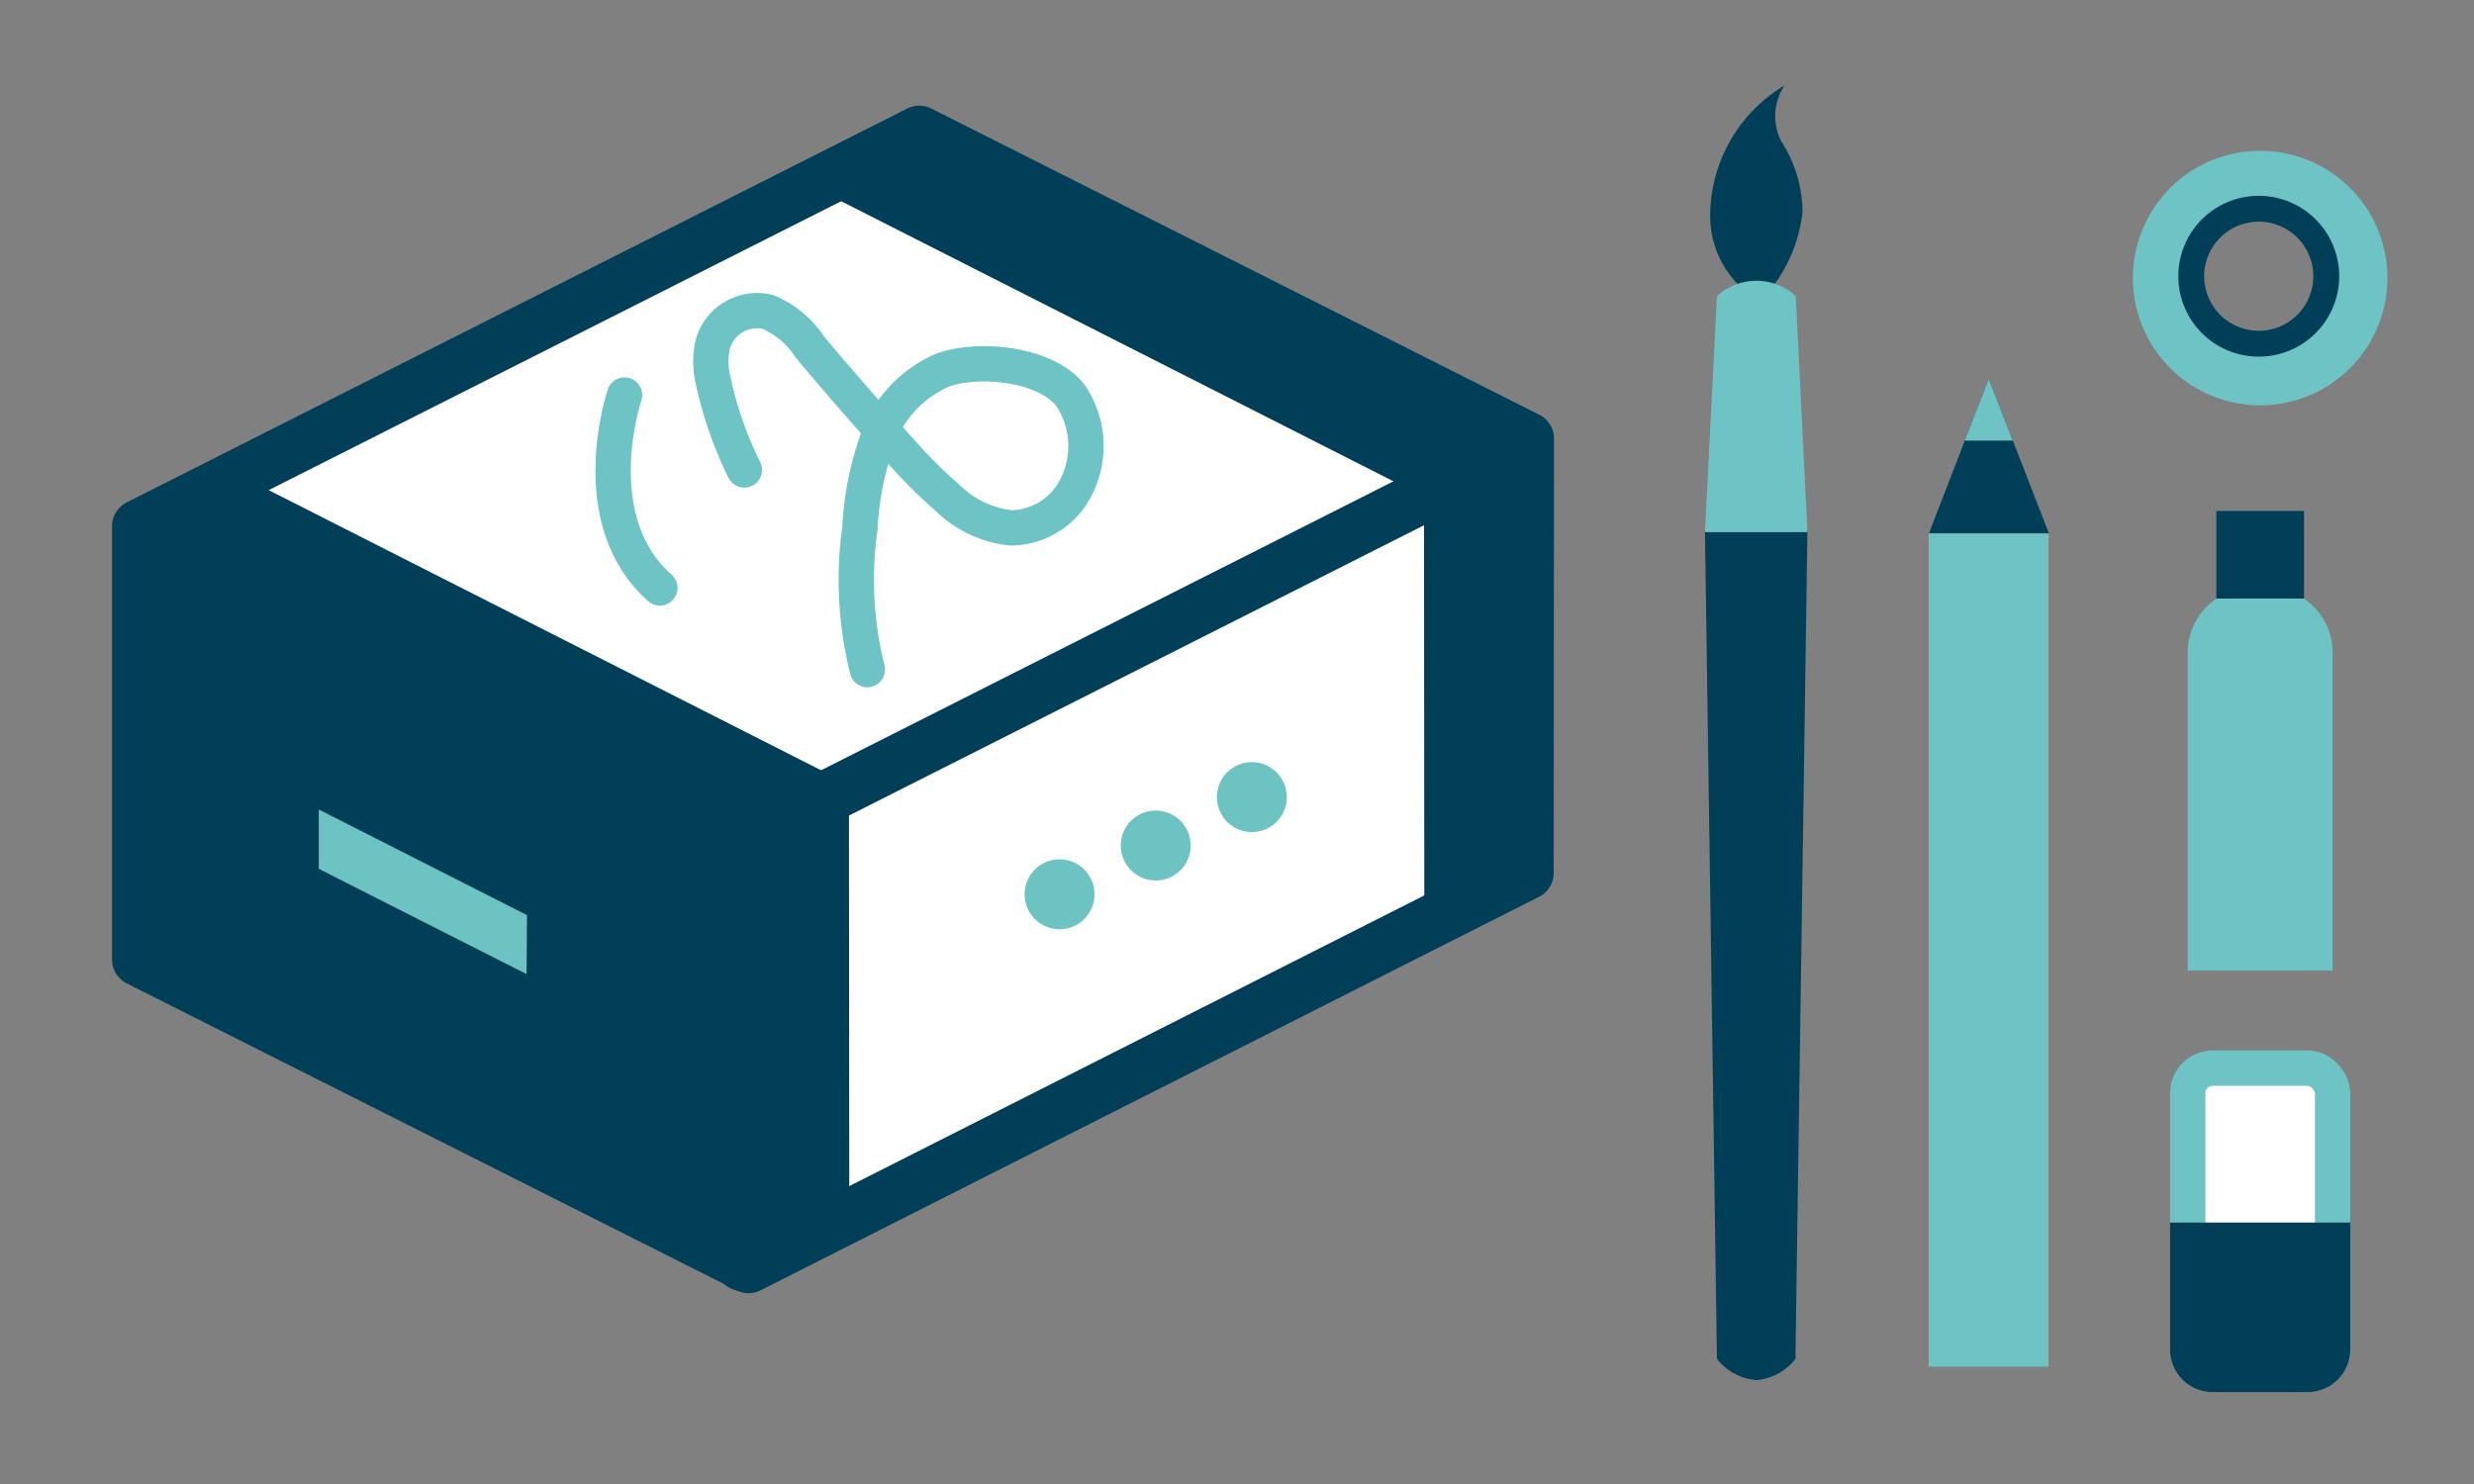 <svg xmlns="http://www.w3.org/2000/svg" viewBox="0 0 70 42"><rect x="0" y="0" width="70" height="42" fill="#808080" stroke="none"/><polygon points="43.21 24.71 21.18 35.85 3.92 27.16 3.92 14.89 26.01 3.74 43.22 12.41 43.21 24.71" style="fill:#003f57"/><polygon points="23.12 5.35 40.29 14.06 24.02 22.2 6.85 13.49 23.12 5.35" style="fill:#fff"/><polygon points="40.3 26.29 40.29 14.06 24.02 22.2 24.03 34.43 40.3 26.29" style="fill:#fff"/><line x1="23.47" y1="22.52" x2="40.54" y2="13.9" style="fill:none;stroke:#003f57;stroke-linecap:round;stroke-linejoin:round;stroke-width:1.5px"/><polyline points="6.62 16.29 21 23.58 21 35.79" style="fill:none;stroke:#003f57;stroke-linecap:round;stroke-linejoin:round;stroke-width:1.5px"/><circle cx="32.7" cy="23.93" r="0.99" style="fill:#6dc3c2"/><circle cx="35.42" cy="22.56" r="0.99" style="fill:#6dc3c2"/><circle cx="29.98" cy="25.31" r="0.99" style="fill:#6dc3c2"/><polygon points="43.21 24.71 21.18 35.85 3.92 27.16 3.92 14.89 26.01 3.74 43.22 12.41 43.21 24.71" style="fill:none;stroke:#003f57;stroke-linecap:round;stroke-linejoin:round;stroke-width:1.5px"/><polygon points="14.9 27.57 9.02 24.59 9.02 22.91 14.91 25.9 14.9 27.57" style="fill:#6dc3c2"/><path d="M49.27,8.14A2.77,2.77,0,0,1,48.39,6a4.31,4.31,0,0,1,2.1-3.58A1.57,1.57,0,0,0,50.4,4,3.72,3.72,0,0,1,51,6a4.24,4.24,0,0,1-.88,2.16Z" style="fill:#003f57"/><path d="M50.8,38.46a1.57,1.57,0,0,1-1.11.6,1.6,1.6,0,0,1-1.11-.6L48.24,15h2.9Z" style="fill:#003f57"/><path d="M48.58,8.38a1.65,1.65,0,0,1,2.23,0l.33,6.68h-2.9Z" style="fill:#6ec4c4"/><polygon points="54.58 15.09 56.27 10.72 57.97 15.09 54.58 15.09" style="fill:#003f57"/><rect x="54.57" y="15.1" width="3.39" height="23.58" style="fill:#6ec4c4"/><polygon points="55.59 12.47 56.27 10.72 56.95 12.47 55.59 12.47" style="fill:#6ec4c4"/><path d="M61.08,7.82A2.87,2.87,0,1,0,64,5h0A2.87,2.87,0,0,0,61.08,7.82Z" style="fill:none;stroke:#6ec4c4;stroke-miterlimit:10;stroke-width:1.463px"/><path d="M62,7.82A1.91,1.91,0,1,0,64,5.91h0A1.91,1.91,0,0,0,62,7.82Z" style="fill:none;stroke:#003f57;stroke-miterlimit:10;stroke-width:0.732px"/><path d="M61.9,16.62H66a0,0,0,0,1,0,0v9a1.84,1.84,0,0,1-1.84,1.84h-.42a1.84,1.84,0,0,1-1.84-1.84v-9A0,0,0,0,1,61.9,16.62Z" transform="translate(127.9 44.09) rotate(-180)" style="fill:#6ec4c4"/><rect x="62.71" y="14.46" width="2.48" height="2.48" transform="translate(127.9 31.4) rotate(180)" style="fill:#003f57"/><rect x="61.9" y="30.23" width="4.1" height="8.67" rx="0.71" style="fill:#fff;stroke:#6ec4c4;stroke-linecap:round;stroke-miterlimit:10"/><path d="M61.9,35.1H66a0,0,0,0,1,0,0v3.09a.71.71,0,0,1-.71.71H62.61a.71.71,0,0,1-.71-.71V35.1A0,0,0,0,1,61.9,35.1Z" style="fill:#003f57;stroke:#003f57;stroke-miterlimit:10"/><path d="M21.06,13.3a10.77,10.77,0,0,1-.88-2.52,2.2,2.2,0,0,1,0-1.08,1.3,1.3,0,0,1,1.55-.87,2.65,2.65,0,0,1,1.19,1c.84,1,1.71,2,2.62,3a14,14,0,0,0,1.28,1.27,3,3,0,0,0,1.79.84,2.08,2.08,0,0,0,1.82-1.12,2.56,2.56,0,0,0-.15-2.64c-.72-.9-2.62-1.07-3.62-.7a3.4,3.4,0,0,0-1.8,1.87,8.85,8.85,0,0,0-.53,2.6,10.5,10.5,0,0,0,.21,4" style="fill:none;stroke:#6ec4c4;stroke-linecap:round;stroke-miterlimit:10"/><path d="M17.67,11.18s-1.19,3.52,1,5.46" style="fill:none;stroke:#6ec4c4;stroke-linecap:round;stroke-miterlimit:10"/></svg>